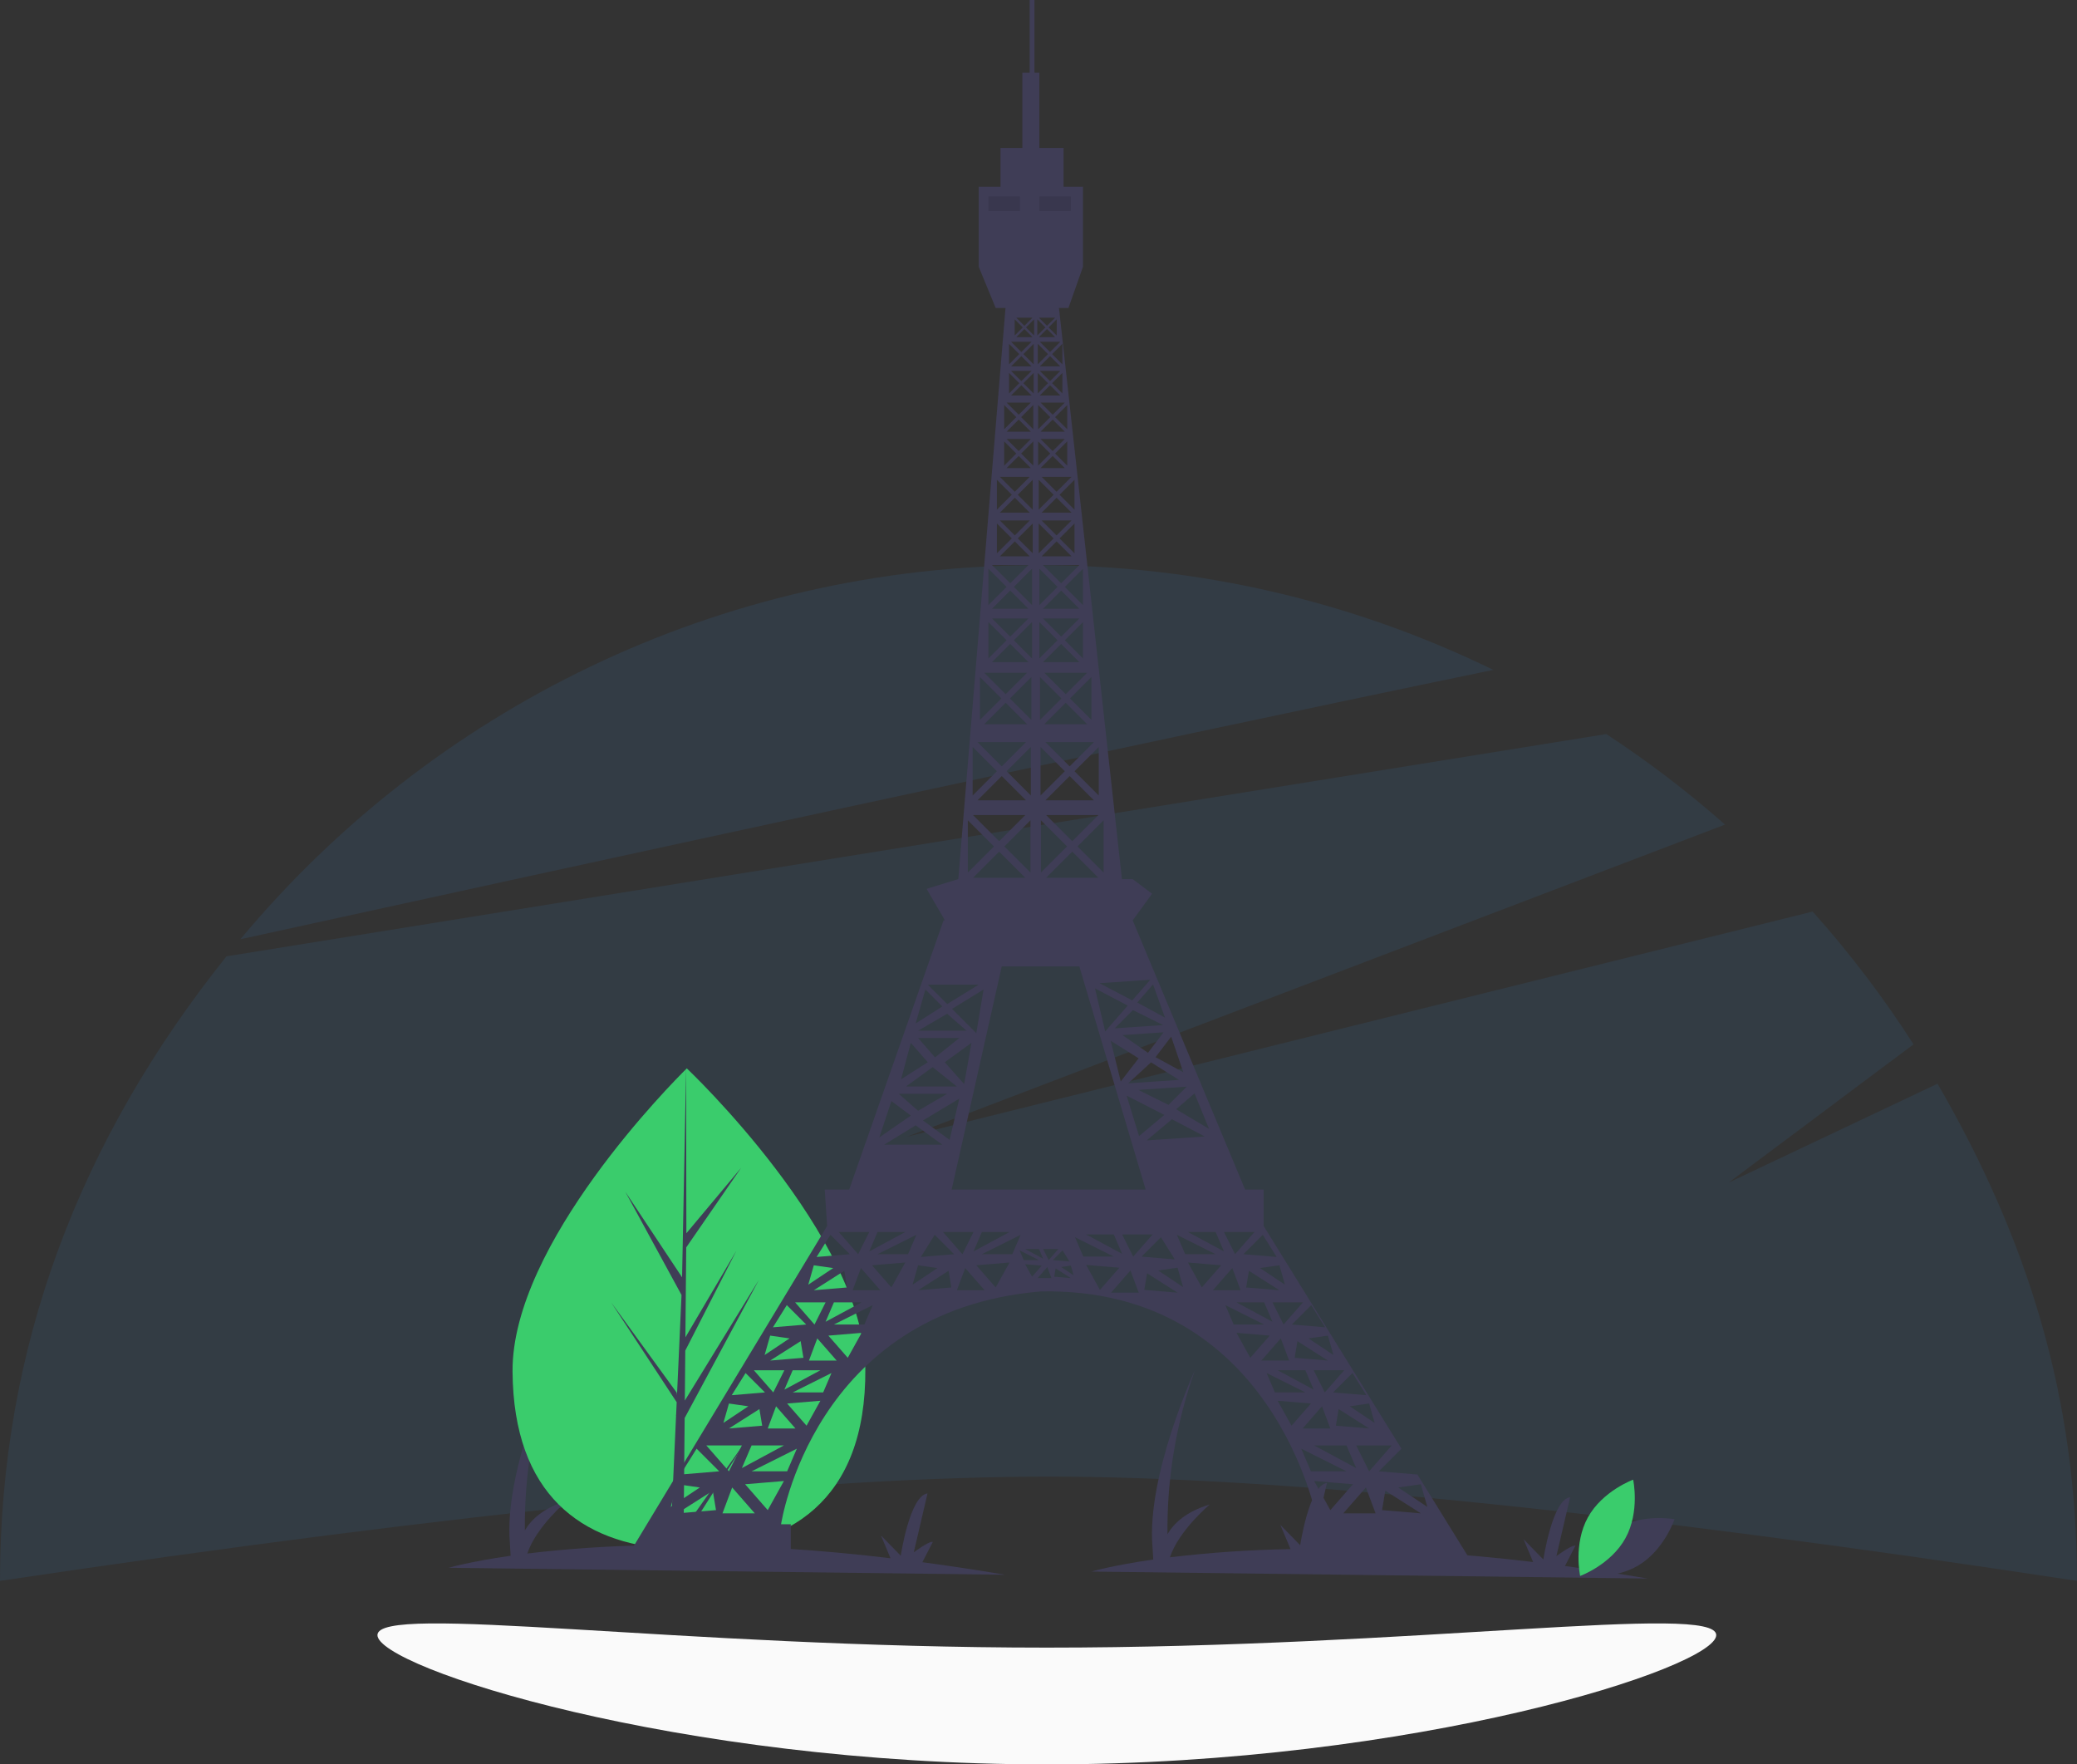 <?xml version="1.0" encoding="UTF-8"?>
<svg width="996px" height="846px" viewBox="0 0 996 846" version="1.1" xmlns="http://www.w3.org/2000/svg" xmlns:xlink="http://www.w3.org/1999/xlink">
    <rect x="0" y="0" width="996" height="846" fill="#333333" stroke="none"/>
    <!-- Generator: Sketch 46.2 (44496) - http://www.bohemiancoding.com/sketch -->
    <title>mixfluence-eiffel-tower</title>
    <desc>Created with Sketch.</desc>
    <defs></defs>
    <g id="Page-1" stroke="none" stroke-width="1" fill="none" fill-rule="evenodd">
        <g id="mixfluence-eiffel-tower" fill-rule="nonzero">
            <path d="M828.994,567 L917.609,500.738 C903.207,478.258 887.027,456.967 869.225,437.07 L434.994,545 L827.227,395.376 C809.303,379.562 790.269,365.054 770.269,351.962 L108.603,458.539 C38.351,546.389 0.054,645.514 1.13686838e-13,758 C223.538,724.667 391.192,708 502.961,708 C612.522,708 776.864,724.667 995.987,758 C995.947,670.762 972.881,595.08 929.119,519.612 L828.994,567 Z" id="Shape" fill="#3691E3" opacity="0.098"></path>
            <path d="M716.117,321.195 C648.184,288.062 573.576,270.893 497.994,271 C344.164,271 206.632,340.753 115.283,450.349 C271.71,416.074 544.061,356.743 716.117,321.195 Z" id="Shape" fill="#3691E3" opacity="0.101"></path>
            <path d="M790.117,756.876 C776.371,754.547 763.151,752.547 750.458,750.876 L755.476,741.147 C753.784,740.559 746.35,746.13 746.35,746.13 L752.935,717.889 C744.425,718.916 740.099,747.752 740.099,747.752 L730.591,738.002 L735.194,748.963 C701.803,744.926 668.207,742.812 634.574,742.63 L638.868,734.303 C637.176,733.716 629.742,739.287 629.742,739.287 L636.328,711.046 C627.818,712.072 623.491,740.908 623.491,740.908 L613.983,731.159 L618.858,742.768 C599.523,743.088 580.217,744.399 561.016,746.697 C565.36,733.725 580.117,721.388 580.117,721.388 C568.847,724.74 562.936,730.356 559.846,735.593 C559.57,708.827 564.021,682.222 572.993,657.004 C572.993,657.004 549.699,707.694 552.671,741.72 L553.027,747.762 C533.279,750.59 523.35,753.532 523.35,753.532 L790.117,756.876 Z" id="Shape" fill="#3F3D56"></path>
            <path d="M481.96,755.061 C468.214,752.733 454.994,750.733 442.301,749.061 L447.319,739.332 C445.627,738.745 438.193,744.316 438.193,744.316 L444.778,716.075 C436.268,717.101 431.941,745.937 431.941,745.937 L422.434,736.188 L427.037,747.149 C393.646,743.112 360.05,740.998 326.416,740.816 L330.711,732.489 C329.019,731.901 321.585,737.473 321.585,737.473 L328.17,709.232 C319.66,710.258 315.334,739.094 315.334,739.094 L305.826,729.345 L310.701,740.954 C291.366,741.273 272.06,742.585 252.859,744.883 C257.203,731.911 271.96,719.573 271.96,719.573 C260.69,722.925 254.778,728.542 251.689,733.778 C251.413,707.013 255.864,680.408 264.836,655.189 C264.836,655.189 241.542,705.88 244.514,739.906 L244.87,745.948 C225.121,748.775 215.193,751.717 215.193,751.717 L481.96,755.061 Z" id="Shape" fill="#3F3D56"></path>
            <path d="M822.997,784 C822.997,799.464 679.28,846 501.997,846 C324.713,846 180.997,799.464 180.997,784 C180.997,768.536 324.713,790 501.997,790 C679.28,790 822.997,768.536 822.997,784 Z" id="Shape" fill="#FAFAFA"></path>
            <path d="M414.96,656.416 C415.408,720.122 377.692,742.629 330.978,742.958 C329.893,742.966 328.813,742.961 327.738,742.944 C325.573,742.913 323.43,742.829 321.309,742.694 C279.127,740.005 246.204,716.853 245.787,657.607 C245.355,596.294 323.172,518.367 329.009,512.604 C329.014,512.604 329.014,512.604 329.019,512.599 C329.241,512.379 329.354,512.27 329.354,512.27 C329.354,512.27 414.511,592.715 414.96,656.416 Z" id="Shape" fill="#3ACC6C"></path>
            <path d="M327.831,733.235 L358.463,689.792 L327.787,737.981 L327.738,742.944 C325.573,742.913 323.43,742.829 321.309,742.694 L324.193,678.938 L324.164,678.445 L324.22,678.351 L324.495,672.327 L293.064,624.456 L324.556,667.815 L324.643,669.091 L326.822,620.922 L299.855,571.415 L327.09,612.457 L329.009,512.604 L329.017,512.272 L329.019,512.599 L329.137,591.333 L355.41,559.934 L329.071,598.114 L328.673,641.235 L353.13,599.684 L328.619,647.574 L328.399,671.552 L363.909,613.703 L328.317,679.916 L327.831,733.235 Z" id="Shape" fill="#3F3D56"></path>
            <path d="M626.897,749.462 L705.971,749.462 L679.705,707.009 L661.201,705.467 L672.043,694.625 L605.965,587.824 L605.965,570.382 L597.079,570.382 L543.171,441.304 L552.474,428.513 L543.171,421.536 L538.007,421.536 L507.827,147.683 L512.355,147.683 L519.332,127.914 L519.332,89.54 L510.03,89.54 L510.03,70.934 L498.401,70.934 L498.401,34.886 L496.075,34.886 L496.075,0 L493.75,0 L493.75,34.886 L490.261,34.886 L490.261,70.934 L479.795,70.934 L479.795,89.54 L469.33,89.54 L469.33,127.914 L477.47,147.683 L482.174,147.683 L459.541,421.536 L459.445,421.536 L444.328,426.187 L452.468,440.142 L453.05,441.304 L452.468,441.304 L407.213,570.382 L395.488,570.382 L396.651,587.824 L298.971,749.462 L379.208,749.462 L379.208,730.856 L374.557,730.856 C374.557,730.856 389.674,628.525 498.983,619.222 C610.617,616.896 631.548,728.53 631.548,728.53 L626.897,728.53 L626.897,749.462 Z M681.357,711.669 L684.458,722.522 L670.504,713.219 L681.357,711.669 Z M664.302,714.77 L681.357,725.623 L662.752,724.073 L664.302,714.77 Z M644.146,725.623 L654.999,713.219 L659.651,725.623 L644.146,725.623 Z M625.983,657.014 L629.97,666.317 L612.693,657.014 L625.983,657.014 Z M620.833,651.034 L622.162,643.06 L636.781,652.363 L620.833,651.034 Z M645.696,693.063 L650.348,703.916 L630.192,693.063 L645.696,693.063 Z M624.654,684.923 L633.957,674.291 L637.944,684.923 L624.654,684.923 Z M640.602,683.594 L641.931,675.62 L656.55,684.923 L640.602,683.594 Z M656.55,705.467 L650.348,693.063 L667.403,693.063 L656.55,705.467 Z M659.208,682.265 L647.247,674.291 L656.55,672.962 L659.208,682.265 Z M655.221,668.975 L639.273,667.646 L648.576,658.343 L655.221,668.975 Z M635.286,667.646 L629.97,657.014 L644.589,657.014 L635.286,667.646 Z M639.439,649.705 L627.478,641.731 L636.781,640.402 L639.439,649.705 Z M635.452,636.415 L619.504,635.086 L628.807,625.783 L635.452,636.415 Z M615.517,635.086 L610.201,624.455 L624.82,624.455 L615.517,635.086 Z M597.576,617.311 L598.905,609.337 L613.524,618.64 L597.576,617.311 Z M610.201,633.757 L592.925,624.455 L606.214,624.455 L610.201,633.757 Z M616.182,615.982 L604.221,608.008 L613.524,606.679 L616.182,615.982 Z M612.195,602.692 L596.247,601.363 L605.55,592.061 L612.195,602.692 Z M601.563,590.732 L592.26,601.363 L586.944,590.732 L601.563,590.732 Z M586.944,600.034 L569.668,590.732 L582.957,590.732 L586.944,600.034 Z M456.349,570.382 L480.377,463.399 L517.588,463.399 L549.393,570.382 L456.349,570.382 Z M538.104,601.197 L520.828,591.894 L534.117,591.894 L538.104,601.197 Z M507.538,598.872 L502.886,604.188 L500.228,598.872 L507.538,598.872 Z M500.228,603.523 L491.59,598.872 L498.235,598.872 L500.228,603.523 Z M442.584,537.24 L460.027,526.774 L455.375,546.543 L442.584,537.24 Z M451.887,548.869 L423.978,548.869 L439.095,539.566 L451.887,548.869 Z M494.689,177.828 L489.769,182.748 L484.849,177.828 L494.689,177.828 Z M484.849,175.681 L489.769,170.761 L494.689,175.681 L484.849,175.681 Z M494.689,189.635 L484.849,189.635 L489.769,184.715 L494.689,189.635 Z M490.753,183.732 L495.673,178.812 L495.673,188.651 L490.753,183.732 Z M495.494,194.197 L495.494,205.826 L489.68,200.012 L495.494,194.197 Z M490.753,169.777 L495.673,164.857 L495.673,174.697 L490.753,169.777 Z M492.005,156.986 L495.882,153.11 L495.882,160.862 L492.005,156.986 Z M495.106,161.637 L487.354,161.637 L491.23,157.761 L495.106,161.637 Z M491.23,156.211 L487.354,152.334 L495.106,152.334 L491.23,156.211 Z M490.455,156.986 L486.579,160.862 L486.579,153.11 L490.455,156.986 Z M494.689,163.873 L489.769,168.793 L484.849,163.873 L494.689,163.873 Z M488.785,169.777 L483.865,174.697 L483.865,164.857 L488.785,169.777 Z M488.785,183.732 L483.865,188.651 L483.865,178.812 L488.785,183.732 Z M494.331,193.034 L488.517,198.849 L482.703,193.034 L494.331,193.034 Z M494.331,206.989 L482.702,206.989 L488.517,201.174 L494.331,206.989 Z M495.494,211.64 L495.494,223.269 L489.68,217.454 L495.494,211.64 Z M494.331,210.477 L488.517,216.292 L482.703,210.477 L494.331,210.477 Z M494.331,224.432 L482.702,224.432 L488.517,218.617 L494.331,224.432 Z M495.226,230.067 L495.226,244.379 L488.07,237.223 L495.226,230.067 Z M493.794,245.81 L479.482,245.81 L486.638,238.654 L493.794,245.81 Z M495.226,250.998 L495.226,265.31 L488.07,258.154 L495.226,250.998 Z M493.794,249.567 L486.638,256.723 L479.482,249.567 L493.794,249.567 Z M493.794,266.742 L479.482,266.742 L486.638,259.586 L493.794,266.742 Z M494.913,272.69 L494.913,290.133 L486.191,281.412 L494.913,272.69 Z M493.168,291.877 L475.725,291.877 L484.447,283.156 L493.168,291.877 Z M494.913,298.273 L494.913,315.716 L486.191,306.994 L494.913,298.273 Z M493.168,296.529 L484.447,305.25 L475.725,296.529 L493.168,296.529 Z M493.168,317.46 L475.725,317.46 L484.447,308.739 L493.168,317.46 Z M494.599,324.616 L494.599,345.19 L484.313,334.903 L494.599,324.616 Z M492.542,347.247 L471.968,347.247 L482.255,336.96 L492.542,347.247 Z M494.331,358.16 L494.331,381.417 L482.703,369.789 L494.331,358.16 Z M492.005,383.743 L468.748,383.743 L480.377,372.114 L492.005,383.743 Z M494.152,393.314 L494.152,418.36 L481.629,405.837 L494.152,393.314 Z M491.648,390.81 L479.125,403.333 L466.601,390.81 L491.648,390.81 Z M491.648,420.865 L466.601,420.865 L479.125,408.342 L491.648,420.865 Z M463.515,494.214 L440.258,494.214 L454.212,486.074 L463.515,494.214 Z M456.538,483.749 L471.655,474.446 L468.167,495.377 L456.538,483.749 Z M465.841,500.029 L462.353,519.797 L453.05,509.332 L465.841,500.029 Z M460.027,497.703 L448.398,507.006 L440.258,497.703 L460.027,497.703 Z M458.864,520.96 L434.444,520.96 L447.235,511.657 L458.864,520.96 Z M466.838,590.732 L461.522,601.363 L452.219,590.732 L466.838,590.732 Z M470.825,590.732 L484.115,590.732 L466.838,600.034 L470.825,590.732 Z M558.352,534.576 L546.222,544.727 L540.238,525.32 L558.352,534.576 Z M537.444,518.517 L532.62,499.031 L546.014,507.443 L537.444,518.517 Z M551.973,509.368 L565.367,517.781 L541.003,519.44 L551.973,509.368 Z M550.497,504.807 L538.263,496.315 L557.986,494.972 L550.497,504.807 Z M534.545,493.072 L543.274,484.319 L557.749,491.492 L534.545,493.072 Z M529.984,494.548 L525.081,473.902 L540.795,482.156 L529.984,494.548 Z M501.666,420.865 L514.189,408.342 L526.712,420.865 L501.666,420.865 Z M499.161,418.36 L499.161,393.314 L511.684,405.837 L499.161,418.36 Z M501.666,390.81 L526.712,390.81 L514.189,403.333 L501.666,390.81 Z M501.308,383.743 L512.937,372.114 L524.565,383.743 L501.308,383.743 Z M498.982,381.417 L498.982,358.16 L510.611,369.789 L498.982,381.417 Z M498.714,345.19 L498.714,324.616 L509.001,334.903 L498.714,345.19 Z M511.058,336.96 L521.345,347.247 L500.772,347.247 L511.058,336.96 Z M502.56,183.731 L497.641,188.651 L497.641,178.812 L502.56,183.731 Z M498.625,177.828 L508.464,177.828 L503.544,182.747 L498.625,177.828 Z M497.82,211.64 L503.634,217.454 L497.82,223.269 L497.82,211.64 Z M498.982,210.477 L510.611,210.477 L504.797,216.292 L498.982,210.477 Z M498.088,250.998 L505.244,258.154 L498.088,265.31 L498.088,250.998 Z M499.519,249.567 L513.831,249.567 L506.675,256.723 L499.519,249.567 Z M498.401,298.273 L507.123,306.994 L498.401,315.716 L498.401,298.273 Z M500.145,296.529 L517.588,296.529 L508.867,305.25 L500.145,296.529 Z M508.867,308.739 L517.588,317.46 L500.145,317.46 L508.867,308.739 Z M510.611,306.994 L519.333,298.273 L519.333,315.716 L510.611,306.994 Z M500.145,291.877 L508.867,283.156 L517.588,291.877 L500.145,291.877 Z M498.401,290.133 L498.401,272.69 L507.123,281.412 L498.401,290.133 Z M506.675,259.586 L513.831,266.742 L499.519,266.742 L506.675,259.586 Z M508.106,258.154 L515.263,250.998 L515.263,265.31 L508.106,258.154 Z M499.519,245.81 L506.675,238.654 L513.831,245.81 L499.519,245.81 Z M498.088,244.379 L498.088,230.067 L505.244,237.223 L498.088,244.379 Z M504.797,218.617 L510.611,224.432 L498.983,224.432 L504.797,218.617 Z M505.96,217.454 L511.774,211.64 L511.774,223.269 L505.96,217.454 Z M498.983,206.989 L504.797,201.174 L510.611,206.989 L498.983,206.989 Z M497.82,205.826 L497.82,194.197 L503.634,200.011 L497.82,205.826 Z M503.545,184.715 L508.464,189.635 L498.625,189.635 L503.545,184.715 Z M504.528,183.732 L509.448,178.812 L509.448,188.651 L504.528,183.732 Z M498.625,175.681 L503.545,170.761 L508.464,175.681 L498.625,175.681 Z M497.641,174.697 L497.641,164.857 L502.561,169.777 L497.641,174.697 Z M502.859,156.986 L506.735,153.11 L506.735,160.862 L502.859,156.986 Z M505.96,161.637 L498.207,161.637 L502.084,157.761 L505.96,161.637 Z M502.084,156.211 L498.207,152.334 L505.96,152.334 L502.084,156.211 Z M501.308,156.986 L497.432,160.862 L497.432,153.11 L501.308,156.986 Z M552.723,591.894 L543.42,602.526 L538.104,591.894 L552.723,591.894 Z M549.86,546.81 L561.99,536.659 L577.705,544.914 L549.86,546.81 Z M579.788,541.275 L563.995,531.861 L572.802,524.268 L579.788,541.275 Z M560.356,529.777 L545.881,522.604 L569.084,521.024 L560.356,529.777 Z M567.45,514.142 L554.135,506.89 L561.624,497.056 L567.45,514.142 Z M558.672,487.932 L545.357,480.68 L552.925,472.006 L558.672,487.932 Z M551.607,469.765 L542.958,479.678 L527.243,471.424 L551.607,469.765 Z M529.217,418.36 L516.694,405.837 L529.217,393.314 L529.217,418.36 Z M526.891,381.417 L515.263,369.789 L526.891,358.16 L526.891,381.417 Z M512.937,367.463 L501.308,355.834 L524.565,355.834 L512.937,367.463 Z M523.403,345.19 L513.116,334.903 L523.403,324.616 L523.403,345.19 Z M511.058,332.846 L500.772,322.559 L521.345,322.559 L511.058,332.846 Z M519.333,290.133 L510.611,281.412 L519.333,272.69 L519.333,290.133 Z M508.867,279.667 L500.145,270.946 L517.588,270.946 L508.867,279.667 Z M515.263,244.379 L508.106,237.223 L515.263,230.067 L515.263,244.379 Z M506.675,235.792 L499.519,228.636 L513.831,228.636 L506.675,235.792 Z M511.774,205.826 L505.96,200.012 L511.774,194.197 L511.774,205.826 Z M504.797,198.849 L498.983,193.034 L510.611,193.034 L504.797,198.849 Z M509.448,174.697 L504.528,169.777 L509.448,164.857 L509.448,174.697 Z M503.545,168.793 L498.625,163.873 L508.464,163.873 L503.545,168.793 Z M481.54,194.197 L487.354,200.012 L481.54,205.826 L481.54,194.197 Z M481.54,211.64 L487.354,217.454 L481.54,223.269 L481.54,211.64 Z M493.794,228.636 L486.638,235.792 L479.482,228.636 L493.794,228.636 Z M478.051,230.067 L485.207,237.223 L478.051,244.379 L478.051,230.067 Z M478.051,250.998 L485.207,258.154 L478.051,265.31 L478.051,250.998 Z M493.168,270.946 L484.447,279.667 L475.725,270.946 L493.168,270.946 Z M473.981,272.69 L482.702,281.412 L473.981,290.133 L473.981,272.69 Z M473.981,298.273 L482.702,306.994 L473.981,315.716 L473.981,298.273 Z M492.542,322.559 L482.255,332.846 L471.968,322.559 L492.542,322.559 Z M469.911,324.616 L480.198,334.903 L469.911,345.19 L469.911,324.616 Z M492.005,355.834 L480.377,367.463 L468.748,355.834 L492.005,355.834 Z M466.423,358.16 L478.051,369.789 L466.423,381.417 L466.423,358.16 Z M464.097,393.314 L476.62,405.837 L464.097,418.36 L464.097,393.314 Z M469.33,472.12 L454.212,481.423 L444.91,472.12 L469.33,472.12 Z M443.747,474.446 L451.887,482.586 L439.095,490.726 L443.747,474.446 Z M436.77,500.029 L444.91,509.332 L432.118,517.472 L436.77,500.029 Z M454.213,524.449 L440.258,532.589 L430.955,524.449 L454.213,524.449 Z M427.467,527.937 L436.77,534.914 L421.652,545.38 L427.467,527.937 Z M434.112,590.732 L416.835,600.034 L420.822,590.732 L434.112,590.732 Z M416.835,590.732 L411.519,601.363 L402.216,590.732 L416.835,590.732 Z M398.229,592.061 L407.532,601.363 L391.584,602.692 L398.229,592.061 Z M413.18,624.454 L395.903,633.757 L399.89,624.454 L413.18,624.454 Z M390.255,618.64 L404.874,609.337 L406.203,617.311 L390.255,618.64 Z M390.255,606.679 L399.558,608.008 L387.597,615.982 L390.255,606.679 Z M395.903,624.454 L390.588,635.086 L381.285,624.454 L395.903,624.454 Z M377.298,625.783 L386.601,635.086 L370.653,636.415 L377.298,625.783 Z M375.913,693.063 L355.757,703.916 L360.409,693.063 L375.913,693.063 Z M349.555,684.923 L364.174,675.62 L365.503,683.594 L349.555,684.923 Z M368.161,684.923 L372.148,674.291 L381.451,684.923 L368.161,684.923 Z M393.412,657.014 L376.135,666.317 L380.122,657.014 L393.412,657.014 Z M369.324,652.363 L383.943,643.06 L385.272,651.034 L369.324,652.363 Z M369.324,640.402 L378.627,641.731 L366.666,649.705 L369.324,640.402 Z M376.135,657.014 L370.819,667.646 L361.516,657.014 L376.135,657.014 Z M357.529,658.343 L366.832,667.646 L350.884,668.975 L357.529,658.343 Z M349.555,672.962 L358.858,674.291 L346.897,682.265 L349.555,672.962 Z M355.757,693.063 L349.555,705.467 L338.702,693.063 L355.757,693.063 Z M324.748,711.669 L335.601,713.219 L321.647,722.522 L324.748,711.669 Z M324.748,725.623 L341.803,714.77 L343.353,724.073 L324.748,725.623 Z M326.298,707.017 L334.051,694.614 L344.904,705.467 L326.298,707.017 Z M346.454,725.623 L351.106,713.219 L361.959,725.623 L346.454,725.623 Z M368.161,724.073 L357.308,711.669 L375.913,710.118 L368.161,724.073 Z M377.464,705.467 L360.409,705.467 L382.115,694.614 L377.464,705.467 Z M386.767,683.594 L377.464,672.962 L393.412,671.633 L386.767,683.594 Z M394.741,667.646 L380.122,667.646 L398.728,658.343 L394.741,667.646 Z M387.93,652.363 L391.917,641.731 L401.22,652.363 L387.93,652.363 Z M406.535,651.034 L397.233,640.402 L413.18,639.073 L406.535,651.034 Z M414.509,635.086 L399.89,635.086 L418.496,625.783 L414.509,635.086 Z M408.861,618.64 L412.848,608.008 L422.151,618.64 L408.861,618.64 Z M427.467,617.311 L418.164,606.679 L434.112,605.35 L427.467,617.311 Z M420.822,601.363 L439.428,592.061 L435.441,601.363 L420.822,601.363 Z M440.258,606.679 L449.561,608.008 L437.6,615.982 L440.258,606.679 Z M440.258,618.64 L454.877,609.337 L456.206,617.311 L440.258,618.64 Z M441.587,602.692 L448.232,592.061 L457.535,601.363 L441.587,602.692 Z M458.864,618.64 L462.851,608.008 L472.154,618.64 L458.864,618.64 Z M477.47,617.311 L468.167,606.679 L484.115,605.35 L477.47,617.311 Z M470.825,601.363 L489.43,592.061 L485.443,601.363 L470.825,601.363 Z M488.932,599.536 L498.235,604.188 L490.926,604.188 L488.932,599.536 Z M491.59,606.181 L499.564,606.846 L494.913,612.161 L491.59,606.181 Z M497.57,612.826 L502.222,607.51 L504.215,612.826 L497.57,612.826 Z M509.531,599.536 L512.854,604.852 L504.88,604.188 L509.531,599.536 Z M505.544,612.161 L506.209,608.175 L513.518,612.826 L505.544,612.161 Z M508.867,607.51 L513.518,606.846 L514.847,611.497 L508.867,607.51 Z M515.512,593.223 L534.117,602.526 L519.499,602.526 L515.512,593.223 Z M520.828,606.513 L536.775,607.842 L527.473,618.474 L520.828,606.513 Z M532.788,619.803 L542.091,609.171 L546.078,619.803 L532.788,619.803 Z M556.71,593.223 L563.355,603.855 L547.407,602.526 L556.71,593.223 Z M548.736,618.474 L550.065,610.5 L564.684,619.803 L548.736,618.474 Z M555.381,609.171 L564.684,607.842 L567.342,617.145 L555.381,609.171 Z M564.352,592.061 L582.957,601.363 L568.339,601.363 L564.352,592.061 Z M569.668,605.35 L585.615,606.679 L576.313,617.311 L569.668,605.35 Z M590.931,608.008 L594.918,618.64 L581.628,618.64 L590.931,608.008 Z M591.596,635.086 L587.609,625.784 L606.215,635.086 L591.596,635.086 Z M592.925,639.073 L608.873,640.402 L599.57,651.034 L592.925,639.073 Z M614.188,641.731 L618.175,652.363 L604.886,652.363 L614.188,641.731 Z M607.377,658.344 L625.983,667.646 L611.364,667.646 L607.377,658.344 Z M612.693,671.633 L628.641,672.962 L619.338,683.594 L612.693,671.633 Z M623.99,694.614 L645.696,705.467 L628.641,705.467 L623.99,694.614 Z M630.192,710.118 L648.797,711.669 L637.944,724.073 L630.192,710.118 Z" id="Shape" fill="#3F3D56"></path>
            <rect id="Rectangle-path" fill="#000000" opacity="0.1" x="473.981" y="94.191" width="15.117" height="6.977"></rect>
            <rect id="Rectangle-path" fill="#000000" opacity="0.1" x="498.401" y="94.191" width="15.117" height="6.977"></rect>
            <path d="M775.074,732.941 C762.54,740.332 757.606,755.189 757.606,755.189 C757.606,755.189 772.995,758.063 785.529,750.672 C798.063,743.281 802.997,728.424 802.997,728.424 C802.997,728.424 787.608,725.551 775.074,732.941 Z" id="Shape" fill="#3F3D56"></path>
            <path d="M779.466,737.524 C772.447,750.27 757.742,755.638 757.742,755.638 C757.742,755.638 754.417,740.341 761.436,727.594 C768.455,714.848 783.16,709.48 783.16,709.48 C783.16,709.48 786.485,724.777 779.466,737.524 Z" id="Shape" fill="#3ACC6C"></path>
        </g>
    </g>
</svg>